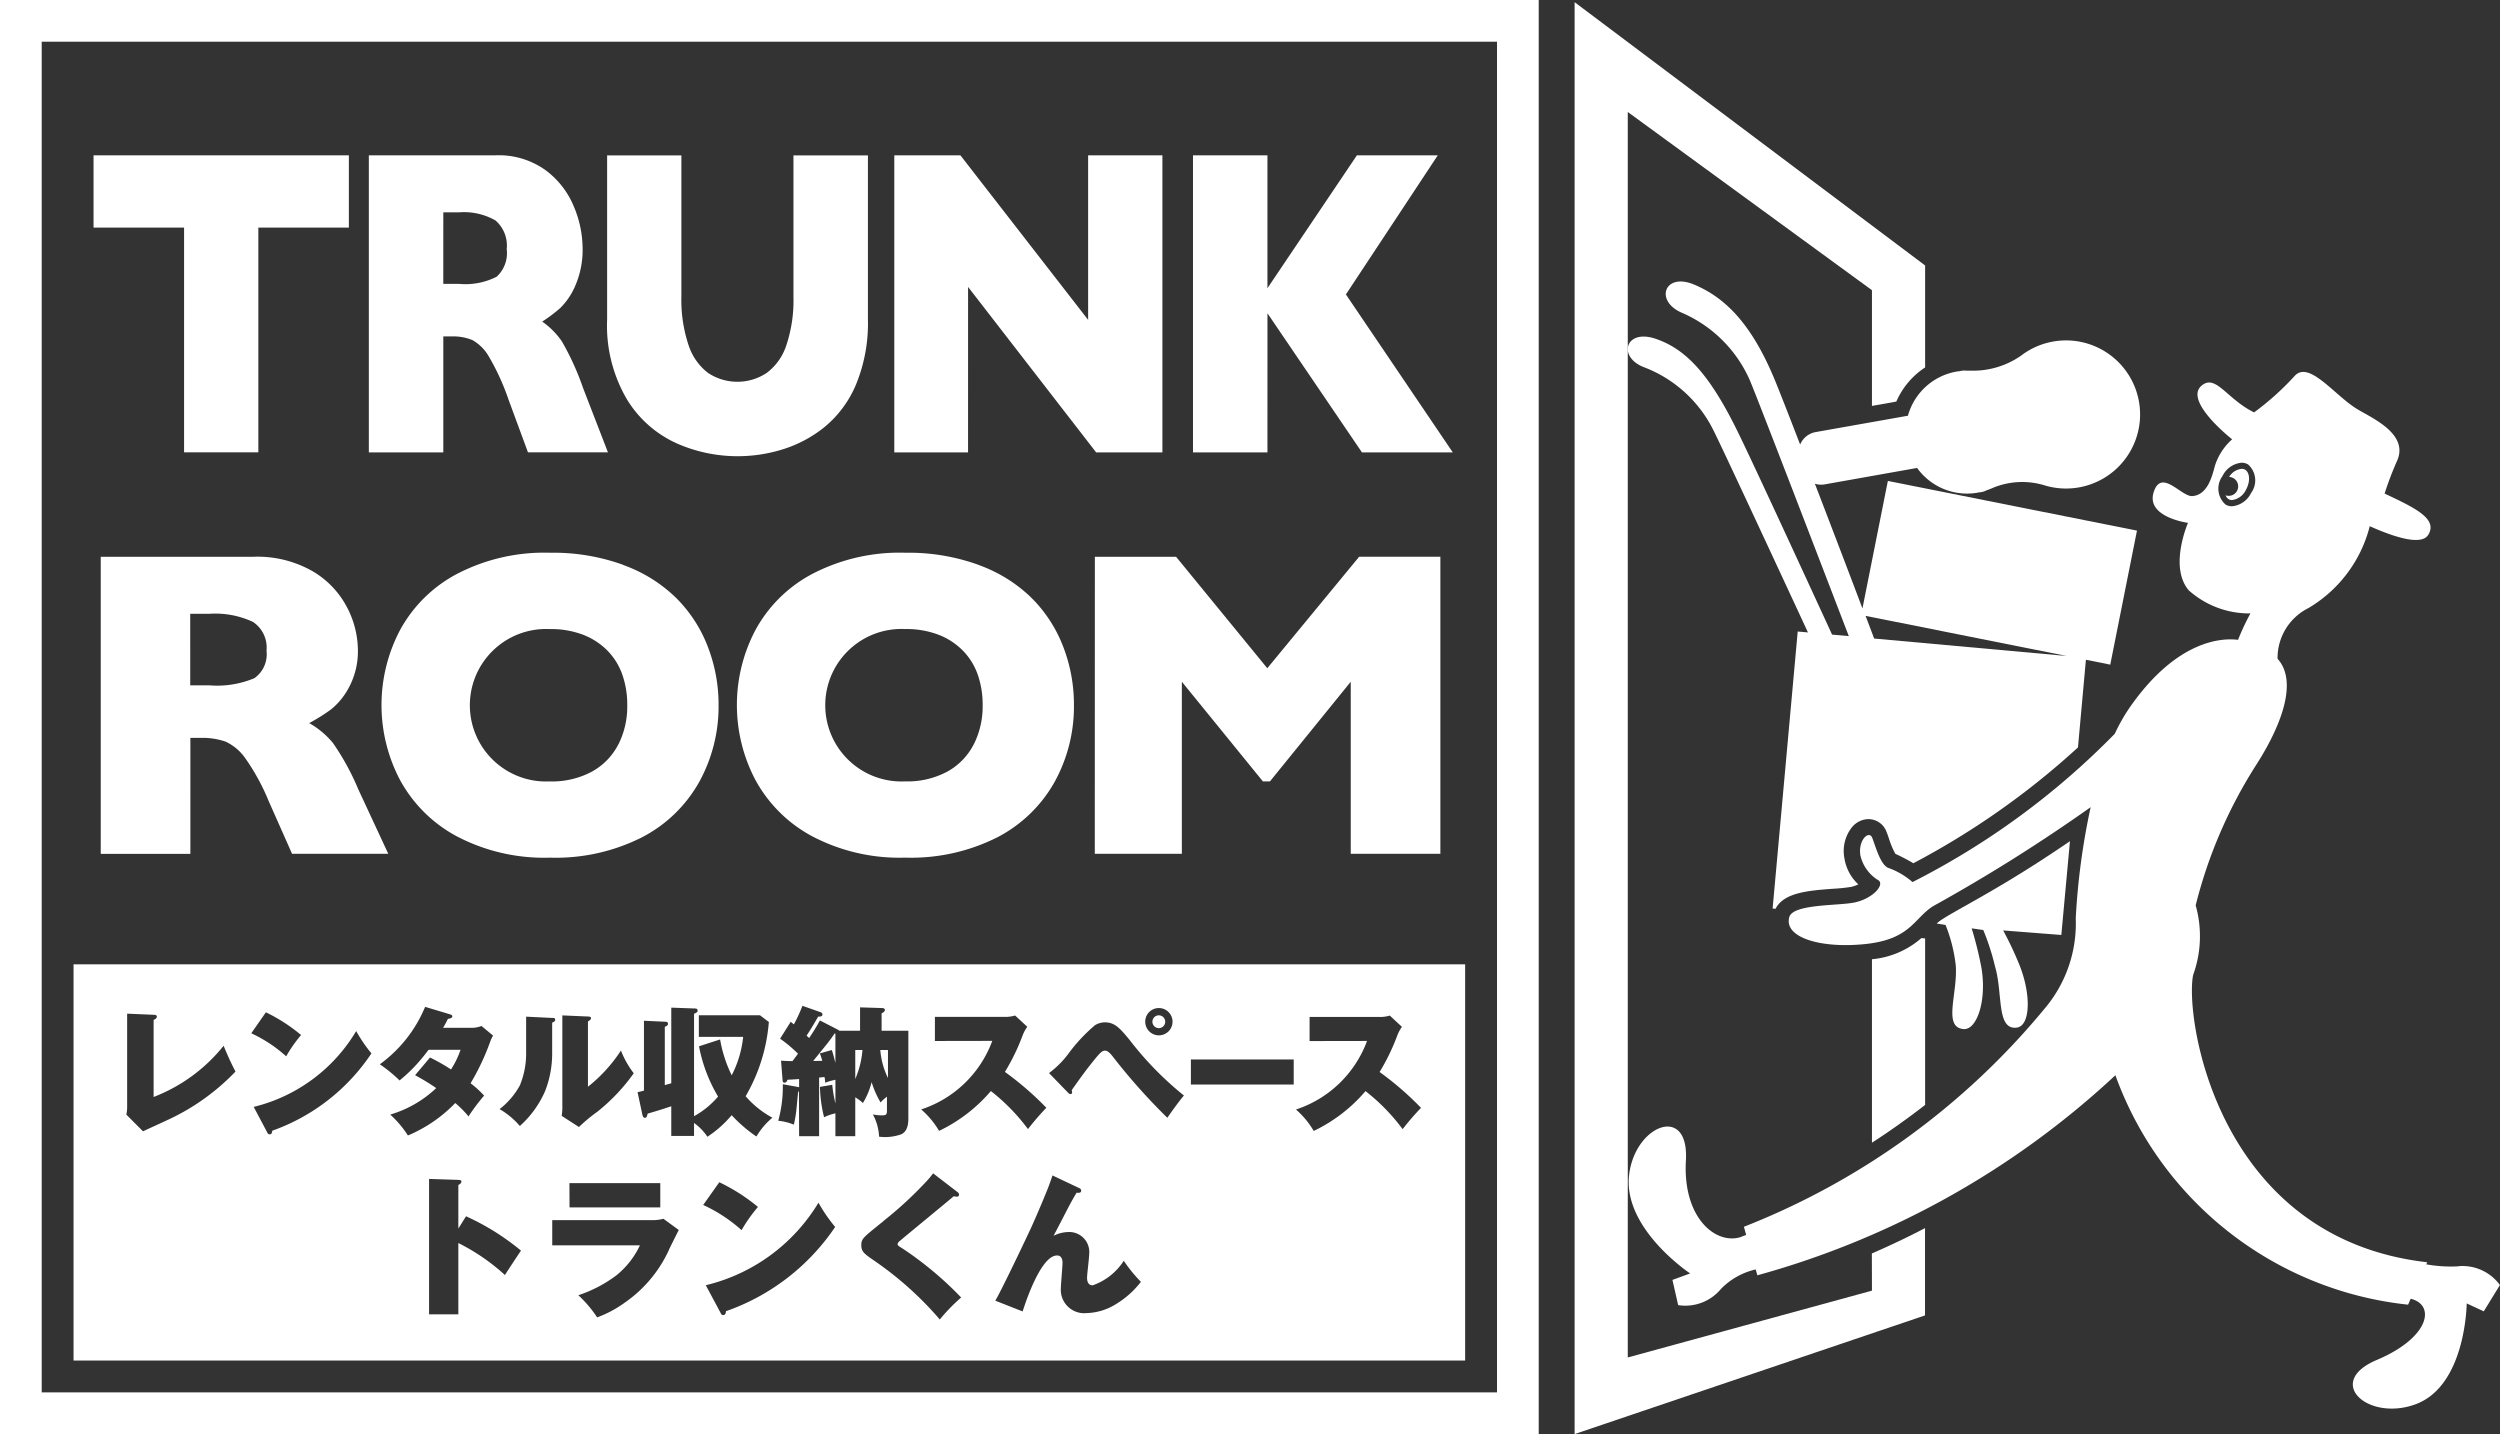 <svg id="グループ_223" data-name="グループ 223" xmlns="http://www.w3.org/2000/svg" xmlns:xlink="http://www.w3.org/1999/xlink" width="97.624" height="56" viewBox="0 0 97.624 56">
  <rect x="0" y="0" width="97.624" height="56" fill="#333333" stroke="none"/>
  <defs>
    <clipPath id="clip-path">
      <rect id="長方形_950" data-name="長方形 950" width="97.624" height="56" fill="#fff"/>
    </clipPath>
  </defs>
  <g id="グループ_223-2" data-name="グループ 223" clip-path="url(#clip-path)">
    <path id="パス_282" data-name="パス 282" d="M297.616,148.17a3.4,3.4,0,0,1-1.932.827v7.164c.674-.436,1.373-.929,2.076-1.476v-6.5Z" transform="translate(-222.585 -111.539)" fill="#fff"/>
    <path id="パス_283" data-name="パス 283" d="M260.328,50.658l-9.535,2.609V4.632l9.535,6.959V16.11l.952-.17a3.047,3.047,0,0,1,1.124-1.333V10.625L248.717.344V56.259L262.4,51.625V48.217c-.663.346-1.357.678-2.076.989Z" transform="translate(-187.229 -0.259)" fill="#fff"/>
    <path id="パス_284" data-name="パス 284" d="M311.1,132.871c-1.827,1.25-3.129,1.983-4.044,2.5-.411.231-.736.415-.977.571a1.674,1.674,0,0,0-.183.145l.346.056a5.992,5.992,0,0,1,.4,1.593c.077,1.086-.512,2.4.3,2.472.527.048.917-1.127.7-2.4a14.272,14.272,0,0,0-.38-1.533l.452.064a9.151,9.151,0,0,1,.461,1.428c.313,1.043.042,2.49.851,2.383.524-.069.577-1.28.088-2.479a13.353,13.353,0,0,0-.622-1.315l2.271.177Z" transform="translate(-230.269 -100.023)" fill="#fff"/>
    <path id="パス_285" data-name="パス 285" d="M352.3,74.1a.259.259,0,0,0-.135-.035.657.657,0,0,0-.489.316.37.37,0,1,1-.138.719.294.294,0,0,0,.118.15.258.258,0,0,0,.135.035.7.7,0,0,0,.542-.4c.175-.311.159-.671-.033-.786" transform="translate(-264.63 -55.758)" fill="#fff"/>
    <path id="パス_286" data-name="パス 286" d="M289.658,93.68a5.439,5.439,0,0,1-1.252-.078l.037-.081c-8.22-.933-9.476-9.579-9.141-11.218h0a4.433,4.433,0,0,0,.1-2.716l0-.008a18.545,18.545,0,0,1,2.375-5.5c.734-1.144,1.725-3.117.822-4.125a2.174,2.174,0,0,1,1.2-1.976,5.2,5.2,0,0,0,2.4-3.2c.976.436,2.013.763,2.28.343.406-.641-.563-1.078-1.7-1.618a12.789,12.789,0,0,1,.492-1.29c.469-1.079-1.09-1.7-1.623-2.046-.867-.556-1.836-1.864-2.383-1.255a10.747,10.747,0,0,1-1.583,1.422c-1.02-.5-1.457-1.424-1.974-1.1-.874.54.951,2.019,1.117,2.151a2.317,2.317,0,0,0-.679,1.056c-.119.471-.313,1.117-.872,1.161-.432.035-1.222-1.109-1.516-.14s1.344,1.185,1.344,1.185-.754,1.72.031,2.637a3.549,3.549,0,0,0,2.406.9,9.494,9.494,0,0,0-.484,1.032c-.553-.073-2.355-.062-4.238,2.653a7.032,7.032,0,0,0-.574,1.014,30.086,30.086,0,0,1-7.9,5.792,2.9,2.9,0,0,0-.956-.558c-.313-.144-.494-.874-.619-1.176s-.56.1-.458.7a1.541,1.541,0,0,0,.724.978c.205.2-.267.707-.952.852-.639.135-2.4.052-2.55.57-.222.8,1.239,1.239,2.983,1.052s1.878-.987,2.619-1.47A65.8,65.8,0,0,0,275.3,75.75a27.153,27.153,0,0,0-.582,4.341,5.14,5.14,0,0,1-1.231,3.544,28.908,28.908,0,0,1-11.727,8.5l.088.318-.236.091c-.97.284-2.246-.769-2.117-3s-2.013-1.371-2.221.594c-.221,2.089,2.386,3.819,2.386,3.819l-.691.253.224.985a1.81,1.81,0,0,0,1.669-.631,2.744,2.744,0,0,1,1.359-.763l.064.229a33.582,33.582,0,0,0,13.981-7.812,13.684,13.684,0,0,0,11.43,8.959l.1-.23h.007c.98.247.726,1.522-1.33,2.389s-.342,2.411,1.512,1.731c1.973-.723,2-3.939,2-3.939l.666.309.631-1.027a1.809,1.809,0,0,0-1.626-.735M280.82,64a.488.488,0,0,1-.252-.067.83.83,0,0,1-.119-1.115.925.925,0,0,1,.745-.519.485.485,0,0,1,.252.067.83.83,0,0,1,.119,1.115.926.926,0,0,1-.745.519" transform="translate(-193.661 -44.23)" fill="#fff"/>
    <path id="パス_287" data-name="パス 287" d="M264.456,50.366a.814.814,0,0,0-.608.487c-.41-1.062-.757-1.952-.958-2.445-.953-2.343-2.023-3.312-3.178-3.8s-1.553.621-.506,1.089a5.108,5.108,0,0,1,2.679,2.65c.33.783,2.875,7.413,3.863,9.987l-.653-.059c-1.216-2.645-3.049-6.62-3.669-7.89-1.109-2.272-2.035-3.259-3.222-3.662s-1.506.724-.43,1.12a5.017,5.017,0,0,1,2.723,2.526c.306.608,2.285,4.865,3.656,7.821l-.4-.036-.98,10.818.115.01c.315-.633,1.289-.713,2.243-.782a6.853,6.853,0,0,0,.7-.072,1.219,1.219,0,0,0,.288-.1,1.769,1.769,0,0,1-.543-1.022,1.494,1.494,0,0,1,.288-1.2.856.856,0,0,1,.653-.326.755.755,0,0,1,.7.488c.03.072.064.168.1.276a3.177,3.177,0,0,0,.251.593,6.849,6.849,0,0,1,.7.367,30.745,30.745,0,0,0,6.429-4.524l.31-3.422.951.19,1.043-5.234-9.728-1.94-.992,4.979c-.5-1.325-1.205-3.172-1.858-4.871a.808.808,0,0,0,.382.027l3.61-.642a2.4,2.4,0,0,0,2.372.964l.049-.011a.675.675,0,0,0,.27-.069l.031-.014a2.277,2.277,0,0,0,.219-.085,2.994,2.994,0,0,1,1.992-.119,2.892,2.892,0,1,0,.369-5.6,2.957,2.957,0,0,0-.54.152l0,0a2.886,2.886,0,0,0-.706.4,3.281,3.281,0,0,1-1.97.583c-.038,0-.076,0-.115,0h-.048a.717.717,0,0,0-.257.02c-.044.005-.088.009-.132.017a2.4,2.4,0,0,0-1.892,1.723Zm9.8,8.744-7.517-.681-.336-.886Z" transform="translate(-193.553 -33.494)" fill="#fff"/>
    <path id="パス_288" data-name="パス 288" d="M0,56H60.086V0H0ZM1.628,1.628h56.83V54.372H1.628Z" fill="#fff"/>
    <path id="パス_289" data-name="パス 289" d="M18.311,36.136h2.9V27.359h3.535V24.538h-9.97v2.821h3.535Z" transform="translate(-11.123 -18.472)" fill="#fff"/>
    <path id="パス_290" data-name="パス 290" d="M61.167,31.609h.327a1.953,1.953,0,0,1,.818.147,1.741,1.741,0,0,1,.651.669,9.149,9.149,0,0,1,.751,1.652l.759,2.059h3.123l-.974-2.519a10.46,10.46,0,0,0-.824-1.812,2.988,2.988,0,0,0-.769-.774,5.854,5.854,0,0,0,.7-.527,2.686,2.686,0,0,0,.595-.883,3.517,3.517,0,0,0,.282-1.486,4.251,4.251,0,0,0-.338-1.59,3.352,3.352,0,0,0-1.1-1.422,3.134,3.134,0,0,0-1.961-.586H58.259v11.6h2.908Zm0-4.845h.612a2.481,2.481,0,0,1,1.426.317,1.3,1.3,0,0,1,.438,1.122,1.243,1.243,0,0,1-.394,1.075,2.679,2.679,0,0,1-1.457.28h-.626Z" transform="translate(-43.856 -18.472)" fill="#fff"/>
    <path id="パス_291" data-name="パス 291" d="M98.616,35.785a5.9,5.9,0,0,0,4.14.234,4.9,4.9,0,0,0,1.642-.878,4.3,4.3,0,0,0,1.224-1.661,6.275,6.275,0,0,0,.462-2.539v-6.4h-2.908v5.514a5.541,5.541,0,0,1-.275,1.892,2.2,2.2,0,0,1-.769,1.087,2.071,2.071,0,0,1-2.292,0,2.235,2.235,0,0,1-.765-1.1,5.566,5.566,0,0,1-.275-1.895v-5.5H95.9v6.4a5.69,5.69,0,0,0,.779,3.137,4.377,4.377,0,0,0,1.937,1.708" transform="translate(-72.192 -18.472)" fill="#fff"/>
    <path id="パス_292" data-name="パス 292" d="M144.142,29.676l5,6.46h2.588v-11.6h-2.9v6.426l-4.988-6.426h-2.581v11.6h2.88Z" transform="translate(-106.339 -18.471)" fill="#fff"/>
    <path id="パス_293" data-name="パス 293" d="M191.35,30.706l3.689,5.431h3.547l-4.173-6.167L198,24.538h-3.158l-3.493,5.188V24.538h-2.907v11.6h2.907Z" transform="translate(-141.856 -18.472)" fill="#fff"/>
    <path id="パス_294" data-name="パス 294" d="M25.616,93.031a3,3,0,0,0,.339-1.485,3.654,3.654,0,0,0-.405-1.59,3.526,3.526,0,0,0-1.326-1.423,4.333,4.333,0,0,0-2.36-.586H15.914v11.6h3.5V95.019h.393a2.787,2.787,0,0,1,.983.146,1.942,1.942,0,0,1,.782.669,8.452,8.452,0,0,1,.9,1.653l.913,2.059h3.757l-1.171-2.519a9.75,9.75,0,0,0-.992-1.812,3.35,3.35,0,0,0-.925-.774,7.066,7.066,0,0,0,.845-.528,2.713,2.713,0,0,0,.716-.883m-3.7-.343a3.769,3.769,0,0,1-1.754.281h-.753V90.174h.736a3.48,3.48,0,0,1,1.715.317,1.2,1.2,0,0,1,.528,1.122,1.144,1.144,0,0,1-.473,1.075" transform="translate(-11.98 -66.205)" fill="#fff"/>
    <path id="パス_295" data-name="パス 295" d="M69.728,87.784a8.038,8.038,0,0,0-2.866-.477,7.385,7.385,0,0,0-3.645.832A5.4,5.4,0,0,0,61,90.332a6.283,6.283,0,0,0,0,5.846,5.444,5.444,0,0,0,2.214,2.2,7.329,7.329,0,0,0,3.64.836,7.476,7.476,0,0,0,3.607-.8,5.406,5.406,0,0,0,2.23-2.167,6.111,6.111,0,0,0,.75-2.988,6.27,6.27,0,0,0-.419-2.279,5.419,5.419,0,0,0-1.23-1.9,5.708,5.708,0,0,0-2.071-1.293m-.2,7.016a2.532,2.532,0,0,1-1.03,1.054,3.294,3.294,0,0,1-1.64.38,2.978,2.978,0,1,1,0-5.949,3.518,3.518,0,0,1,1.3.222,2.7,2.7,0,0,1,.95.619,2.534,2.534,0,0,1,.581.937,3.539,3.539,0,0,1,.193,1.193,3.293,3.293,0,0,1-.351,1.544" transform="translate(-45.381 -65.723)" fill="#fff"/>
    <path id="パス_296" data-name="パス 296" d="M125.849,87.784a8.039,8.039,0,0,0-2.866-.477,7.385,7.385,0,0,0-3.645.832,5.392,5.392,0,0,0-2.213,2.192,6.281,6.281,0,0,0,0,5.846,5.446,5.446,0,0,0,2.214,2.2,7.329,7.329,0,0,0,3.64.836,7.474,7.474,0,0,0,3.607-.8,5.409,5.409,0,0,0,2.23-2.167,6.1,6.1,0,0,0,.749-2.988,6.274,6.274,0,0,0-.418-2.279,5.431,5.431,0,0,0-1.23-1.9,5.717,5.717,0,0,0-2.071-1.293m-.2,7.016a2.529,2.529,0,0,1-1.03,1.054,3.292,3.292,0,0,1-1.64.38,2.978,2.978,0,1,1,0-5.949,3.518,3.518,0,0,1,1.3.222,2.69,2.69,0,0,1,.95.619,2.536,2.536,0,0,1,.582.937A3.545,3.545,0,0,1,126,93.257a3.29,3.29,0,0,1-.352,1.544" transform="translate(-87.628 -65.723)" fill="#fff"/>
    <path id="パス_297" data-name="パス 297" d="M172.926,99.547h3.4V92.828l3.163,3.89h.277l3.155-3.89v6.719h3.5v-11.6h-3.172L179.662,92.3,176.1,87.948h-3.171Z" transform="translate(-130.175 -66.206)" fill="#fff"/>
    <path id="パス_298" data-name="パス 298" d="M135.093,165.852v1.132a3.582,3.582,0,0,0,.281-1.132Z" transform="translate(-101.695 -124.85)" fill="#fff"/>
    <path id="パス_299" data-name="パス 299" d="M128.71,164.014l.464-.131c.032.1.081.245.14.506v-1.148l-.032,0c-.184.271-.286.4-.836,1.071.129,0,.274-.006.356-.006-.027-.1-.048-.162-.092-.288" transform="translate(-96.692 -122.881)" fill="#fff"/>
    <path id="パス_300" data-name="パス 300" d="M139.342,165.852h-.3a3.048,3.048,0,0,0,.3,1.094Z" transform="translate(-104.667 -124.85)" fill="#fff"/>
    <path id="パス_301" data-name="パス 301" d="M182.275,160.874a.25.25,0,1,0-.247-.25.252.252,0,0,0,.247.25" transform="translate(-137.027 -120.726)" fill="#fff"/>
    <path id="パス_302" data-name="パス 302" d="M11.617,167.792H65.958V152.32H11.617Zm16.845-3.34a7.931,7.931,0,0,0-1.819-1.249v2.784H25.5V160.7l1.131.036c.071.006.131.006.131.071s-.071.1-.119.131v1.7l.3-.48A9.482,9.482,0,0,1,29.09,163.5c-.16.231-.486.729-.628.953m6.409-.989a5.075,5.075,0,0,1-1.73,2.067,4.408,4.408,0,0,1-1.078.575,4.7,4.7,0,0,0-.734-.865,5.176,5.176,0,0,0,1.493-.782,3.312,3.312,0,0,0,.912-1.167H30.31v-.983H34.16a1.735,1.735,0,0,0,.492-.053l.6.438c-.065.119-.333.663-.385.77m-3.886-2.6h3.548v.947H30.985Zm6.113,5c-.006.065-.018.153-.107.153-.059,0-.089-.046-.107-.094l-.574-1.072a7.07,7.07,0,0,0,4.4-3.223,6.238,6.238,0,0,0,.652.947,8.542,8.542,0,0,1-4.259,3.288m-.894-4.147.628-.887a7.248,7.248,0,0,1,1.51.964,6.02,6.02,0,0,0-.64.906,5.992,5.992,0,0,0-1.5-.983m23.681-6.4v-.941h2.732a1.312,1.312,0,0,0,.4-.054l.474.44a1.471,1.471,0,0,0-.193.37,8.316,8.316,0,0,1-.679,1.393,12.04,12.04,0,0,1,1.617,1.4,10.444,10.444,0,0,0-.718.832,7.672,7.672,0,0,0-1.449-1.485,6.136,6.136,0,0,1-2.022,1.555,3.414,3.414,0,0,0-.694-.837,4.43,4.43,0,0,0,2.775-2.677Zm-4.635.718h4.015v.979H55.249Zm-1.255-2.007a.533.533,0,1,1-.528.533.531.531,0,0,1,.528-.533m-3.557,1.822A6.466,6.466,0,0,1,51.5,154.7a.738.738,0,0,1,.393-.115c.393,0,.6.251.949.67a12.8,12.8,0,0,0,2.134,2.187c-.238.283-.561.745-.647.87a23.4,23.4,0,0,1-2.124-2.383c-.178-.228-.258-.239-.313-.239-.118,0-.221.119-.431.38-.28.337-.587.767-.867,1.164a.315.315,0,0,1,.016.082.063.063,0,0,1-.065.071.128.128,0,0,1-.087-.049l-.749-.772a3.652,3.652,0,0,0,.728-.718m-.592,4.716,1.025.485c.053.024.094.048.094.107,0,.095-.094.089-.178.083-.142.231-.267.462-.456.83-.119.231-.29.562-.445.852a1.342,1.342,0,0,1,.592-.148.781.781,0,0,1,.8.864c0,.143-.083.788-.083.918s.035.3.219.3a2.371,2.371,0,0,0,1.215-.959,5.915,5.915,0,0,0,.669.823,3.552,3.552,0,0,1-.977.871,2.278,2.278,0,0,1-1.149.349.913.913,0,0,1-1-.971c0-.154.065-.847.065-.989,0-.054,0-.29-.213-.29-.687,0-1.333,2.163-1.345,2.185l-1.066-.42c.291-.5,1.3-2.636,1.392-2.837.3-.658.634-1.48.657-1.54.066-.172.119-.32.184-.515m-4.592-5.249v-.941h2.732a1.311,1.311,0,0,0,.4-.054l.475.44a1.49,1.49,0,0,0-.194.37,8.355,8.355,0,0,1-.679,1.393,12.039,12.039,0,0,1,1.617,1.4,10.489,10.489,0,0,0-.717.832,7.693,7.693,0,0,0-1.449-1.485,6.144,6.144,0,0,1-2.021,1.555,3.411,3.411,0,0,0-.7-.837,4.427,4.427,0,0,0,2.776-2.677Zm-.348,5.5a3.358,3.358,0,0,0,.278-.332l.954.734a.13.13,0,0,1,.059.1.076.076,0,0,1-.083.077.587.587,0,0,1-.124-.017c-.2.172-2.079,1.717-2.085,1.729-.048.036-.107.09-.107.137s0,.059.213.189a13.577,13.577,0,0,1,2.268,1.9,6.949,6.949,0,0,0-.834.859,13.224,13.224,0,0,0-2.565-2.3c-.385-.266-.5-.349-.5-.6s.071-.3.747-.847a1.839,1.839,0,0,0,.148-.124,14.78,14.78,0,0,0,1.635-1.51m-5.591-3.806.6.109.032.011V156.8c-.011,0-.226.016-.339.021a1.112,1.112,0,0,0-.113.006c-.017.044-.049.115-.114.115s-.075-.038-.081-.115l-.059-.745c.172.011.281.017.447.017.07-.093.145-.191.216-.289a5.313,5.313,0,0,0-.7-.587l.415-.659c.087.071.1.082.124.1a6.183,6.183,0,0,0,.334-.724l.712.25a.1.1,0,0,1,.07.087c0,.092-.129.087-.167.082-.231.4-.269.462-.453.745.016.017.081.076.1.093a7.993,7.993,0,0,0,.42-.686l.689.354a.248.248,0,0,1,.071.049h.808V154l.857.027c.038,0,.113.011.113.076a.13.13,0,0,1-.048.082.8.8,0,0,1-.081.049v.68h1.045v3.427c0,.413-.14.538-.259.609a1.874,1.874,0,0,1-.884.1,2.017,2.017,0,0,0-.243-.87,1.806,1.806,0,0,0,.35.038c.162,0,.2-.027.2-.185v-.543a1.413,1.413,0,0,0-.248.223,3.58,3.58,0,0,1-.35-.794,2.973,2.973,0,0,1-.339.816,2.139,2.139,0,0,0-.3-.223v1.518h-.776v-.892a2.012,2.012,0,0,0-.442.153,5.318,5.318,0,0,1-.161-1.186l.48-.081a5.287,5.287,0,0,0,.124.729v-.925a2.274,2.274,0,0,0-.4.115,1.151,1.151,0,0,0-.027-.223l-.21.022v2.29H39.95l-.006-1.752a.287.287,0,0,1-.032.017c-.017.136-.065.723-.086.843-.027.2-.059.343-.081.441a2.093,2.093,0,0,0-.61-.152,4.955,4.955,0,0,0,.178-1.415m-5.422.24v-2.731l.814.038c.059,0,.124,0,.124.087,0,.049-.032.071-.124.114v2.274l.253-.071v-2.954l.911.033c.07,0,.118.016.118.087,0,.049-.037.077-.14.12v4a3.389,3.389,0,0,0,.938-.767,6.054,6.054,0,0,1-.744-1.964l.824-.267a5.123,5.123,0,0,0,.453,1.4,4.211,4.211,0,0,0,.447-1.5h-1.73v-.843h2.388l.345.261a6.828,6.828,0,0,1-.906,2.9,3.7,3.7,0,0,0,1.045.838,2.809,2.809,0,0,0-.624.734,5.454,5.454,0,0,1-.965-.832.5.5,0,0,1-.054.06,4.335,4.335,0,0,1-.895.782,2.054,2.054,0,0,0-.522-.538v.506h-.889v-1.159c-.459.152-.464.152-.922.288-.032.12-.043.163-.107.163s-.091-.076-.1-.126l-.188-.875c.1-.022.134-.028.247-.06m-3.184.653v-3.591l1,.043c.065,0,.119.011.119.071,0,.043-.038.07-.119.124V157.1a5.944,5.944,0,0,0,1.289-1.414,3.527,3.527,0,0,0,.5.887,7.387,7.387,0,0,1-1.418,1.5,6.107,6.107,0,0,0-.722.6l-.673-.435a3.028,3.028,0,0,0,.027-.342m-1.649-.881a3.228,3.228,0,0,0,.232-1.252v-1.4l1,.049c.081,0,.135.005.135.07s-.059.092-.118.114v1.208a4.041,4.041,0,0,1-.27,1.452,3.939,3.939,0,0,1-.992,1.377,3.01,3.01,0,0,0-.792-.659,2.978,2.978,0,0,0,.809-.957m-3.713-3.036.959.288c.048.017.1.032.1.081,0,.076-.113.087-.172.1-.07.135-.108.217-.189.348h1.1a1.014,1.014,0,0,0,.4-.071l.453.376a1.282,1.282,0,0,0-.114.24,9.168,9.168,0,0,1-.765,1.621,3.86,3.86,0,0,1,.528.483,7.529,7.529,0,0,0-.609.811,3.933,3.933,0,0,0-.517-.522,5.56,5.56,0,0,1-1.849,1.267,4.02,4.02,0,0,0-.69-.816,4.417,4.417,0,0,0,1.795-1.034c-.4-.277-.674-.418-.824-.505l.582-.69a7.441,7.441,0,0,1,.82.467,3.523,3.523,0,0,0,.372-.767H25.48c-.038.049-.135.18-.253.321a6.07,6.07,0,0,1-.879.875,5.571,5.571,0,0,0-.771-.631,5.262,5.262,0,0,0,1.768-2.241m-2.689.947a5.794,5.794,0,0,0,.593.869,7.777,7.777,0,0,1-3.875,3.02c0,.059-.016.141-.1.141-.054,0-.081-.043-.1-.087l-.522-.985a6.434,6.434,0,0,0,4-2.958m-3.524-.736a6.644,6.644,0,0,1,1.374.887,5.463,5.463,0,0,0-.582.832,5.41,5.41,0,0,0-1.363-.9ZM13.71,157.89v-3.644l1.034.044c.055,0,.125.005.125.076s-.081.1-.125.126V157.5a6.494,6.494,0,0,0,2.733-2c.108.261.248.594.464,1.007a8.7,8.7,0,0,1-2.717,1.92c-.146.071-.771.353-.894.414l-.652-.653a1.334,1.334,0,0,0,.032-.294" transform="translate(-8.745 -114.663)" fill="#fff"/>
  </g>
</svg>

